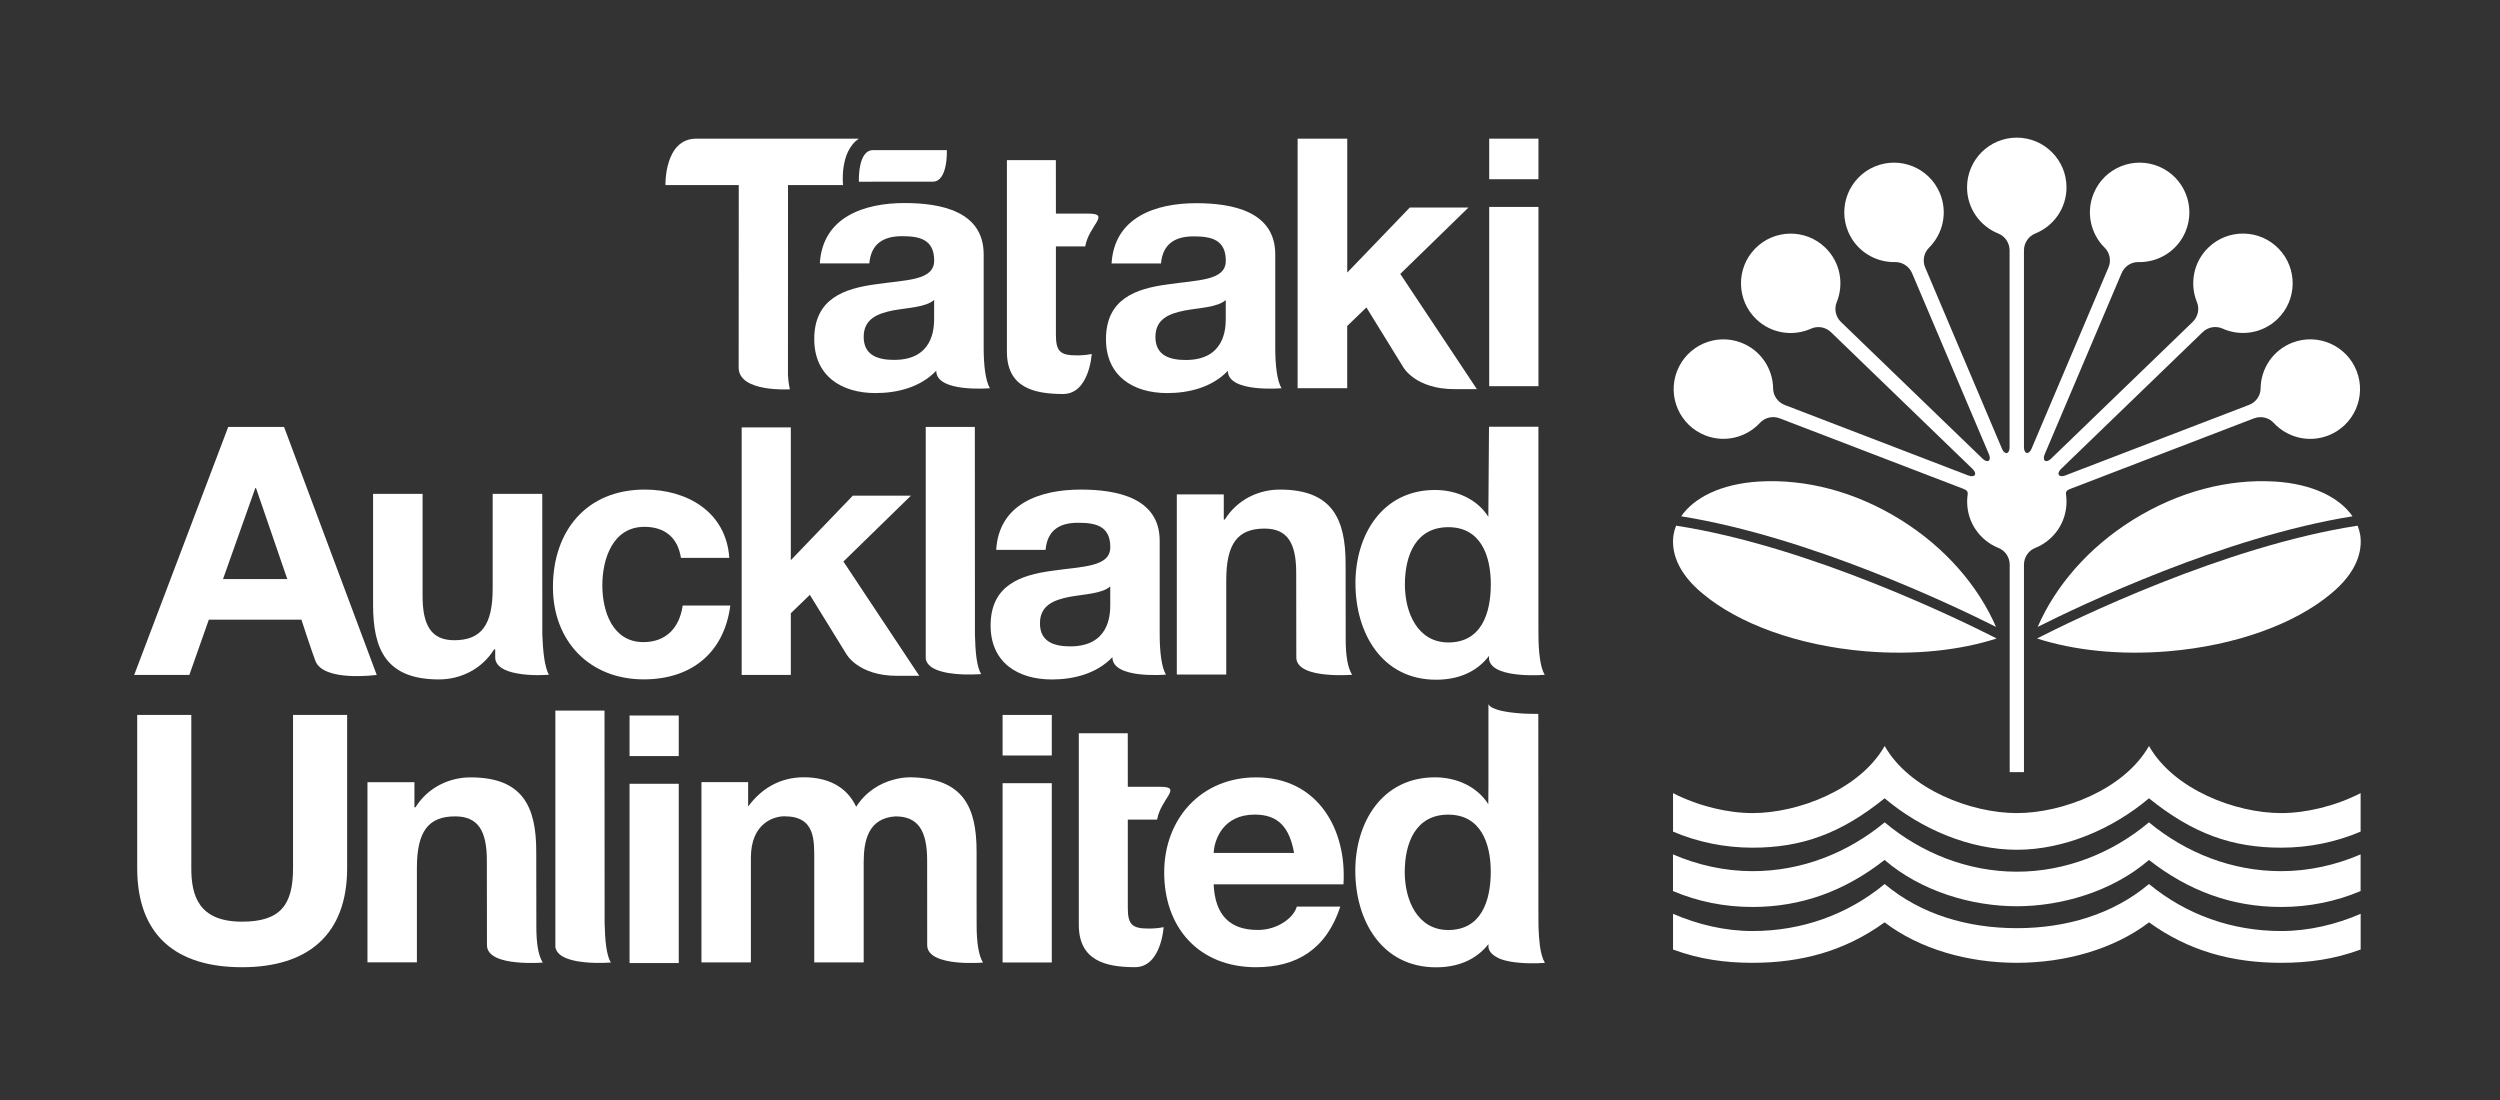 <?xml version="1.0" encoding="utf-8"?>
<!-- Generator: Adobe Illustrator 26.0.1, SVG Export Plug-In . SVG Version: 6.00 Build 0)  -->
<svg version="1.1" xmlns="http://www.w3.org/2000/svg" xmlns:xlink="http://www.w3.org/1999/xlink" x="0px" y="0px"
	 viewBox="0 0 515.29 226.77" style="enable-background:new 0 0 515.29 226.77;" xml:space="preserve">
<rect x="0" y="0" width="515.29" height="226.77" fill="#333333" stroke="none"/>
<style type="text/css">
	.st0{fill:#FFFFFF;}
	.st1{fill-rule:evenodd;clip-rule:evenodd;fill:#FFFFFF;}
</style>
<g id="Guides">
</g>
<g id="Artwork">
	<g>
		<g>
			<path id="XMLID_00000041285730984767195860000013680370696823019668_" class="st0" d="M71.55,147.36H60.4v31.58
				c0,7.55-2.56,11.03-10.52,11.03c-9.03,0-10.45-5.48-10.45-11.03v-31.58H28.28v31.58c0,13.8,7.96,20.42,21.6,20.42
				c13.56,0,21.67-6.69,21.67-20.42V147.36z"/>
			<path id="XMLID_00000141446095131606610420000008928097791869102757_" class="st0" d="M120.56,198.34
				c-0.53-0.05-1.03-0.12-1.52-0.2l-0.62-0.13l-0.73-0.18l-0.66-0.21l-0.56-0.22c-1.07-0.49-1.85-1.2-2-2.21v-48.73h10.13l0.02,43.7
				c0.07,3.57,0.36,6.72,1.28,8.22C125.91,198.39,123.29,198.61,120.56,198.34"/>
			<path id="XMLID_00000129206594226351805130000017706076159451584422_" class="st0" d="M276.91,182.27h-26.76
				c0.29,6.46,3.44,9.41,9.11,9.41c4.08,0,7.39-2.51,8.03-4.81h8.97c-2.87,8.76-8.97,12.49-17.36,12.49
				c-11.7,0-18.94-8.05-18.94-19.53c0-11.13,7.67-19.6,18.94-19.6C271.53,160.22,277.63,170.84,276.91,182.27 M250.16,175.8h16.57
				c-0.93-5.16-3.16-7.9-8.1-7.9C252.17,167.9,250.3,172.93,250.16,175.8"/>
			<path id="XMLID_00000103263983874263782750000017037816730757244067_" class="st0" d="M75.74,198.35v-37.12h9.68v5.17h0.22
				c2.59-4.16,7.03-6.17,11.34-6.17c10.83,0,13.55,6.1,13.55,15.29l0.02,15.5c0,3.37,0.38,5.87,1.32,7.38c0,0-2.64,0.22-5.39-0.05
				c-2.99-0.28-6.11-1.16-6.11-3.54l-0.02-17.42c0-6.12-1.79-9.12-6.53-9.12c-5.52,0-7.89,3.09-7.89,10.63v19.45H75.74z"/>
			<path class="st0" d="M318.39,198.37c-0.46-0.75-0.78-1.96-0.99-3.4c-0.15-1.16-0.24-2.48-0.29-3.88
				c-0.01-0.33-0.01-0.65-0.01-0.98l-0.01-1.99l-0.02-40.98c-0.94,0-2.33,0.01-3.8-0.11c-2.7-0.21-5.86-0.69-6.48-1.88v17.02
				l-0.03,3.59c-2.3-3.67-6.6-5.54-10.98-5.54c-10.91,0-16.43,9.27-16.43,19.26c0,10.27,5.45,19.9,16.65,19.9
				c4.33,0,8.18-1.45,10.79-4.78v0.64c0.16,1.03,0.94,1.74,2.39,2.39l0.41,0.15l0.47,0.14l0.3,0.08l0.44,0.1l0.29,0.06l0.35,0.06
				c0.5,0.09,1.01,0.16,1.55,0.2c2.77,0.28,5.42,0.04,5.42,0.04c-0.02-0.03-0.03-0.07-0.05-0.1
				C318.36,198.37,318.39,198.37,318.39,198.37z M298.51,191.69c-6.32,0-8.97-6.11-8.97-11.93c0-6.1,2.29-11.85,8.97-11.85
				c6.6,0,8.76,5.75,8.76,11.78C307.26,185.8,305.25,191.69,298.51,191.69z"/>
			<path id="XMLID_00000133521667765750404670000018081759824670362553_" class="st0" d="M232.46,187.12c0,3.41,0.85,4.27,4.26,4.27
				c1.07,0,2.06-0.07,3.12-0.29c0,0-0.49,8.25-5.9,8.25c-6.18,0-11.58-1.42-11.58-8.74v-39.47h10.09c0,11.02,0.01,11.03,0.01,11.03
				h6.72c4.64,0,0.08,2.41-0.68,6.76h-6.04L232.46,187.12z"/>
			<path id="XMLID_00000107561085716059977210000007379244866167720858_" class="st0" d="M129.76,161.55h10.14v36.95h-10.14V161.55z
				 M139.9,155.84h-10.14v-8.36h10.14V155.84z"/>
			<path id="XMLID_00000114790820944094474380000017013173314971827375_" class="st0" d="M206.65,161.43h10.14v36.95h-10.14V161.43z
				 M216.79,155.72h-10.14v-8.36h10.14V155.72z"/>
			<path class="st0" d="M201.29,185.62v-10.09c0-9.06-2.64-15.11-13.57-15.32c-1.19,0-2.31,0.16-3.35,0.44
				c-3.09,0.77-5.98,2.63-7.9,5.64c-2.03-4.38-6.16-6.08-10.79-6.08c-4.81,0-8.68,2.23-11.48,6.03v-5.03h-9.62v37.15h10.19v-21.56
				c0-7.26,4.88-8.55,6.89-8.55c6.46,0,6.17,4.96,6.17,9.28v20.84h10.19v-20.7c0-4.49,1-9.05,6.55-9.4c4.73,0,6.53,3.02,6.53,9.12
				l0.01,17.42c0,2.38,3.13,3.25,6.12,3.55c2.75,0.27,5.38,0.04,5.38,0.04c-0.93-1.51-1.31-4.29-1.31-7.67L201.29,185.62z"/>
		</g>
		<g>
			<path id="XMLID_00000013895627087634364030000008275193948815035323_" class="st0" d="M52.62,100.6h0.15l6.44,18.75H45.97
				L52.62,100.6z M27.66,139.11h11.37l4.01-11.38h19.09c0,0,2.07,6.38,2.88,8.49c1.68,4.4,12.64,2.89,12.64,2.89L58.55,88H47.04
				L27.66,139.11z"/>
			<path id="XMLID_00000079484576589271298260000011932831903001664946_" class="st0" d="M150.32,114.98h-9.97
				c-0.64-4.16-3.3-6.39-7.53-6.39c-6.52,0-8.67,6.6-8.67,12.06c0,5.31,2.08,11.7,8.46,11.7c4.73,0,7.46-3.01,8.1-7.54h9.82
				c-1.29,9.83-8.1,15.22-17.85,15.22c-11.18,0-18.71-7.9-18.71-19.02c0-11.56,6.89-20.1,18.93-20.1
				C141.64,100.91,149.67,105.5,150.32,114.98"/>
			<path id="XMLID_00000106131552522652874180000003394199586755141020_" class="st0" d="M215.51,113.34h-10.18
				c0.57-9.55,9.1-12.43,17.42-12.43c7.39,0,16.28,1.66,16.28,10.56v19.32c0,3.38,0.36,6.75,1.29,8.26c0,0-11.04,0.97-11.04-3.59
				c-3.22,3.38-7.96,4.59-12.48,4.59c-7.03,0-12.62-3.52-12.62-11.12c0-8.4,6.31-10.41,12.62-11.27c6.24-0.93,12.05-0.72,12.05-4.88
				c0-4.38-3.02-5.03-6.6-5.03C218.37,107.73,215.86,109.31,215.51,113.34 M228.84,124.68v-3.81c-1.72,1.52-5.31,1.58-8.46,2.16
				c-3.16,0.64-6.03,1.72-6.03,5.46c0,3.81,2.94,4.74,6.24,4.74C228.55,133.22,228.84,126.9,228.84,124.68"/>
			<path id="XMLID_00000162343341260236072150000009212917811123507842_" class="st0" d="M242.56,139.03v-37.12h9.68v5.17h0.22
				c2.59-4.16,7.03-6.17,11.34-6.17c10.83,0,13.55,6.1,13.55,15.29l0.02,15.5c0,3.37,0.38,5.87,1.32,7.38c0,0-2.64,0.22-5.39-0.05
				c-2.99-0.28-6.11-1.16-6.11-3.54l-0.02-17.42c0-6.12-1.79-9.12-6.53-9.12c-5.52,0-7.89,3.09-7.89,10.63v19.45H242.56z"/>
			<path id="XMLID_00000080910734552065181820000000593802485414323864_" class="st0" d="M152.87,139.11h10.13V126.4l3.92-3.79
				l7.5,12.16c0,0,2.41,4.53,10.51,4.53h4.55l-15.64-23.56l13.91-13.57h-11.98l-12.77,13.29V88.1h-10.13V139.11z"/>
			<path id="XMLID_00000106855077064795739090000007599530586023489971_" class="st0" d="M111.77,101.8l0.01,28.98
				c0.11,3.06,0.43,6.78,1.37,8.29c0,0-3.58,0.32-6.63-0.28c-2.38-0.44-4.45-1.39-4.45-3.32v-1.63h-0.22
				c-2.59,4.18-7.05,6.2-11.36,6.2c-10.86,0-13.59-6.12-13.59-15.34V101.8H87.1v21.02c0,6.11,1.8,9.14,6.53,9.14
				c5.54,0,7.92-3.1,7.92-10.66V101.8H111.77z"/>
			<path class="st0" d="M317.1,130.84l-0.01-1.98V87.95h-10.18l-0.14,18.57c-2.3-3.66-6.6-5.53-10.97-5.53
				c-10.9,0-16.42,9.26-16.42,19.23c0,10.26,5.45,19.88,16.63,19.88c4.39,0,8.29-1.48,10.9-4.91v0.66c0.3,2.25,3.62,3.02,6.61,3.24
				c2.55,0.2,4.87,0,4.87,0C317.46,137.59,317.1,134.22,317.1,130.84z M298.53,132.42c-6.31,0-8.96-6.1-8.96-11.92
				c0-6.1,2.29-11.84,8.96-11.84c6.59,0,8.75,5.74,8.75,11.77C307.28,126.54,305.27,132.42,298.53,132.42z"/>
			<path id="XMLID_00000049920579408701584190000004433216241752266174_" class="st0" d="M196.89,138.9
				c-0.52-0.05-1.03-0.12-1.52-0.2l-0.62-0.13l-0.73-0.18l-0.66-0.21l-0.55-0.22c-1.07-0.49-1.85-1.2-2-2.21V88h10.12l0.02,42.73
				c0.07,3.56,0.36,6.71,1.28,8.21C202.23,138.94,199.62,139.16,196.89,138.9"/>
		</g>
		<g>
			<path class="st0" d="M485.76,76.52c-2.03-5.28-7.96-7.92-13.24-5.9c-4.04,1.55-6.53,5.37-6.57,9.45c0,0.01,0,0.01,0,0.01
				c-0.01,1.45-0.95,2.83-2.39,3.38l-0.4,0.15l-37.53,14.41h0c-0.56,0.21-1.08,0.17-1.27-0.13c-0.19-0.3,0-0.78,0.42-1.2
				c0,0,0.02-0.02,0.04-0.04l28.84-27.86l0.34-0.33c1.11-1.07,2.75-1.34,4.08-0.74c0,0,0,0,0.01,0c3.71,1.68,8.23,1.04,11.34-1.96
				c4.07-3.93,4.18-10.42,0.25-14.49c-3.93-4.07-10.42-4.18-14.49-0.25c-3.11,3-3.91,7.5-2.36,11.27c0,0.01,0,0.01,0,0.01
				c0.55,1.34,0.23,2.98-0.88,4.05l-0.31,0.3l-28.92,27.93c0,0,0,0,0,0c-0.44,0.41-0.92,0.58-1.22,0.38
				c-0.29-0.2-0.31-0.71-0.08-1.27c0,0,0.01-0.02,0.02-0.05l15.67-36.91l0.19-0.44c0.6-1.42,2.01-2.31,3.47-2.27c0,0,0,0,0.01,0
				c4.07,0.09,7.98-2.26,9.67-6.24c2.21-5.21-0.22-11.23-5.43-13.44c-5.21-2.21-11.23,0.22-13.44,5.43
				c-1.69,3.98-0.67,8.43,2.23,11.29c0,0,0.01,0.01,0.01,0.01c1.03,1.02,1.38,2.65,0.77,4.07l-0.17,0.39l-15.71,37.01v0
				c-0.24,0.55-0.62,0.9-0.97,0.82c-0.35-0.07-0.56-0.54-0.57-1.14v-0.06v-40.1v-0.05V51.6c0-1.54,0.95-2.91,2.3-3.45
				c0,0,0.01-0.01,0.01-0.01c3.79-1.51,6.46-5.2,6.46-9.52c0-5.66-4.59-10.25-10.25-10.25c-5.66,0-10.25,4.59-10.25,10.25
				c0,4.32,2.68,8.02,6.46,9.52c0,0,0.01,0.01,0.01,0.01c1.35,0.54,2.3,1.9,2.3,3.45v0.43v0.05v40.1v0.06
				c-0.01,0.6-0.22,1.07-0.57,1.14c-0.34,0.07-0.73-0.27-0.97-0.82v0L397,55.58l-0.19-0.44c-0.6-1.42-0.26-3.05,0.78-4.07
				c0,0,0-0.01,0-0.01c2.9-2.86,3.92-7.31,2.23-11.29c-2.21-5.21-8.23-7.64-13.44-5.43s-7.64,8.23-5.43,13.44
				c1.69,3.98,5.6,6.33,9.67,6.24c0.01,0,0.01,0,0.01,0c1.45-0.03,2.86,0.85,3.47,2.27l0.19,0.44l15.67,36.91
				c0.01,0.03,0.02,0.05,0.02,0.05c0.23,0.56,0.21,1.07-0.08,1.27c-0.29,0.2-0.78,0.03-1.22-0.38v0l-28.89-27.89l-0.34-0.33
				c-1.11-1.07-1.43-2.71-0.88-4.05c0,0,0-0.01,0-0.01c1.55-3.77,0.75-8.26-2.36-11.27c-4.07-3.93-10.56-3.82-14.49,0.25
				c-3.93,4.07-3.82,10.56,0.25,14.49c3.11,3,7.63,3.64,11.34,1.96c0.01,0,0.01,0,0.01,0c1.32-0.6,2.97-0.33,4.08,0.74l0.34,0.33
				l28.84,27.86c0.02,0.02,0.04,0.04,0.04,0.04c0.43,0.43,0.61,0.9,0.42,1.2c-0.19,0.3-0.7,0.33-1.27,0.13h0L368.3,83.64l-0.44-0.17
				c-1.44-0.55-2.38-1.93-2.39-3.38c0,0,0,0,0-0.01c-0.05-4.07-2.54-7.9-6.58-9.45c-5.28-2.03-11.21,0.61-13.24,5.9
				c-2.03,5.28,0.61,11.21,5.9,13.24c4.04,1.55,8.44,0.37,11.21-2.62c0,0,0.01-0.01,0.01-0.01c0.99-1.07,2.6-1.47,4.04-0.92
				l0.4,0.15l37.46,14.38c0.04,0.02,0.07,0.03,0.07,0.03c0.56,0.23,0.94,0.47,0.82,1.19c0,0-0.01,0.04-0.01,0.1
				c-0.06,0.44-0.09,0.89-0.09,1.35c0,4.32,2.68,8.02,6.46,9.52c0,0,0.01,0.01,0.01,0.01c1.35,0.53,2.3,1.9,2.3,3.44v0.48v42.28
				h2.94v-42.28v-0.48c0-1.54,0.95-2.91,2.3-3.44c0,0,0.01-0.01,0.01-0.01c3.79-1.5,6.46-5.2,6.46-9.52c0-0.47-0.03-0.92-0.09-1.37
				c0-0.04-0.01-0.07-0.01-0.07c-0.12-0.71,0.26-0.96,0.82-1.19c0,0,0.02-0.01,0.05-0.02l37.48-14.39l0.4-0.15
				c1.44-0.55,3.06-0.15,4.04,0.92c0,0,0.01,0,0.01,0.01c2.76,2.99,7.17,4.17,11.21,2.62C485.15,87.74,487.79,81.81,485.76,76.52"/>
			<path class="st0" d="M415.7,175.15c-9.79,0-19.78-4.31-27.25-10.61c-9.01,7.29-17.13,10.18-27.24,10.18
				c-5.72,0-11.26-1.14-16.37-3.31v-7.93c5.29,2.7,11.33,4.11,16.38,4.11c9.37,0,22.12-4.82,27.24-13.83
				c5.12,9.01,17.87,13.83,27.24,13.83s22.12-4.82,27.24-13.83c5.12,9.01,17.87,13.83,27.24,13.83c5.05,0,11.08-1.4,16.38-4.11v7.93
				c-5.11,2.17-10.65,3.31-16.37,3.31c-10.11,0-18.23-2.89-27.25-10.18C435.48,170.84,425.49,175.15,415.7,175.15"/>
			<path class="st0" d="M415.7,179.67c-10.14,0-19.78-3.9-27.24-10.17c-7.66,6.32-17.09,10.06-27.24,10.06
				c-5.67,0-11.29-1.25-16.39-3.46l0,7.56c5.11,2.17,10.65,3.28,16.37,3.28c10.11,0,19.07-3.3,27.24-9.69
				c7.58,6.52,18.06,9.54,27.25,9.54c9.18,0,19.67-3.02,27.25-9.54c8.17,6.39,17.13,9.69,27.25,9.69c5.72,0,11.26-1.12,16.37-3.28
				l0-7.56c-5.1,2.21-10.72,3.46-16.39,3.46c-10.14,0-19.58-3.75-27.24-10.06C435.48,175.77,425.84,179.67,415.7,179.67"/>
			<path class="st0" d="M415.7,198.45c-10.12,0-20.07-2.86-27.25-8.34c-8.18,5.91-17.13,8.34-27.24,8.34
				c-5.72,0-10.98-0.75-16.37-2.74l0-7.36c5.1,2.21,10.72,3.55,16.39,3.55c10.14,0,19.58-3.37,27.23-9.69
				c7.46,6.27,17.09,9.1,27.24,9.1c10.14,0,19.78-2.83,27.24-9.1c7.66,6.32,17.09,9.69,27.24,9.69c5.68,0,11.29-1.34,16.39-3.55
				l0,7.36c-5.39,1.99-10.65,2.74-16.37,2.74c-10.12,0-19.06-2.43-27.25-8.34C435.75,195.59,425.81,198.45,415.7,198.45
				L415.7,198.45z"/>
			<path class="st0" d="M468.81,99.25c-9.5-0.55-19.7,2-29.18,7.9c-9.23,5.75-15.98,13.67-19.63,22.06
				c8.88-4.46,38.41-18.55,64.89-22.79C482.32,102.66,476.79,99.72,468.81,99.25"/>
			<path class="st0" d="M485.94,108.35c-27.59,4.24-58.88,19.58-66.08,23.25c7.54,2.43,16.95,3.48,27.04,2.64
				c14.06-1.17,26.22-5.74,33.5-11.83c5.46-4.45,6.57-8.92,6.08-12.15C486.37,109.62,486.19,108.98,485.94,108.35"/>
			<path class="st0" d="M362.6,99.25c9.5-0.55,19.7,2,29.18,7.9c9.23,5.75,15.98,13.67,19.63,22.06
				c-8.87-4.46-38.41-18.55-64.89-22.79C349.09,102.66,354.61,99.72,362.6,99.25"/>
			<path class="st0" d="M345.47,108.35c27.59,4.24,58.87,19.58,66.08,23.25c-7.54,2.43-16.95,3.48-27.03,2.64
				c-14.06-1.17-26.22-5.74-33.5-11.83c-5.46-4.45-6.57-8.92-6.08-12.15C345.04,109.62,345.22,108.98,345.47,108.35"/>
		</g>
		<path id="XMLID_00000039815319791220885880000003213178112898186422_" class="st0" d="M239.3,54.31h-10.19
			c0.57-9.55,9.11-12.43,17.44-12.43c7.4,0,16.3,1.66,16.3,10.56v19.32c0,3.38,0.36,6.75,1.29,8.26c0,0-11.06,0.97-11.06-3.59
			c-3.22,3.38-7.97,4.59-12.49,4.59c-7.04,0-12.63-3.52-12.63-11.12c0-8.4,6.31-10.41,12.63-11.27c6.25-0.93,12.07-0.72,12.07-4.88
			c0-4.38-3.02-5.03-6.61-5.03C242.17,48.71,239.66,50.29,239.3,54.31 M252.65,65.65v-3.81c-1.73,1.52-5.32,1.58-8.47,2.16
			c-3.17,0.64-6.03,1.72-6.03,5.46c0,3.81,2.94,4.74,6.25,4.74C252.36,74.2,252.65,67.88,252.65,65.65"/>
		<path id="XMLID_00000003795422369182338080000002255324385254319030_" class="st0" d="M267.45,80.01h10.23V67.19l3.96-3.82
			l7.57,12.27c0,0,2.44,4.57,10.61,4.57h4.59l-15.79-23.75l14.05-13.68h-12.09l-12.89,13.4v-27.6h-10.23V80.01z"/>
		<path id="XMLID_00000086669567166548252580000015526106670172939174_" class="st0" d="M306.95,42.65h10.15V79.6h-10.15V42.65z
			 M317.1,36.94h-10.15v-8.36h10.15V36.94z"/>
		<g>
			<path id="XMLID_00000057149230154361074880000000567847253151954361_" class="st1" d="M192.54,65.64v-3.82
				c-1.73,1.52-5.32,1.59-8.48,2.16c-3.17,0.65-6.04,1.73-6.04,5.46c0,3.81,2.95,4.74,6.25,4.74
				C192.25,74.19,192.54,67.86,192.54,65.64L192.54,65.64z M179.18,54.29h-10.2c0.57-9.56,9.12-12.44,17.46-12.44
				c7.4,0,16.31,1.65,16.31,10.57v19.33c0,3.38,0.36,6.76,1.29,8.27c0,0-11.07,0.97-11.07-3.6c-3.23,3.38-7.97,4.6-12.5,4.6
				c-7.04,0-12.64-3.52-12.64-11.14c0-8.41,6.32-10.42,12.64-11.28c6.25-0.93,12.08-0.72,12.08-4.89c0-4.38-3.03-5.03-6.62-5.03
				C182.05,48.68,179.54,50.26,179.18,54.29L179.18,54.29z"/>
			<g id="XMLID_00000100359814396672504040000004273575086901430180_">
				<path id="XMLID_00000091700561368182959620000010053715032118054820_" class="st0" d="M195.16,30.95c0,0,0.28,6.5-2.93,6.5
					h-11.71l-3.49,0.01c0,0-0.29-6.51,2.92-6.51L195.16,30.95z"/>
			</g>
		</g>
		<path id="XMLID_00000181051574134590703170000017138422781817471128_" class="st0" d="M217.64,68.98c0,3.41,0.85,4.27,4.26,4.27
			c1.07,0,2.06-0.07,3.12-0.29c0,0-0.49,8.25-5.9,8.25c-6.18,0-11.58-1.42-11.58-8.74V33h10.09c0,11.02,0.01,11.03,0.01,11.03h6.72
			c4.64,0,0.08,2.41-0.68,6.76h-6.04L217.64,68.98z"/>
		<path class="st0" d="M177.03,28.58h-33.51c-6.62,0-6.36,9.56-6.36,9.56l0,0v0h15.11l-0.02,37.63c0,5.17,10.57,4.47,10.57,4.47
			s-0.33-1.08-0.41-2.98l0.01-39.12h11.34C173.77,38.14,172.98,31.29,177.03,28.58z"/>
	</g>
</g>
</svg>
